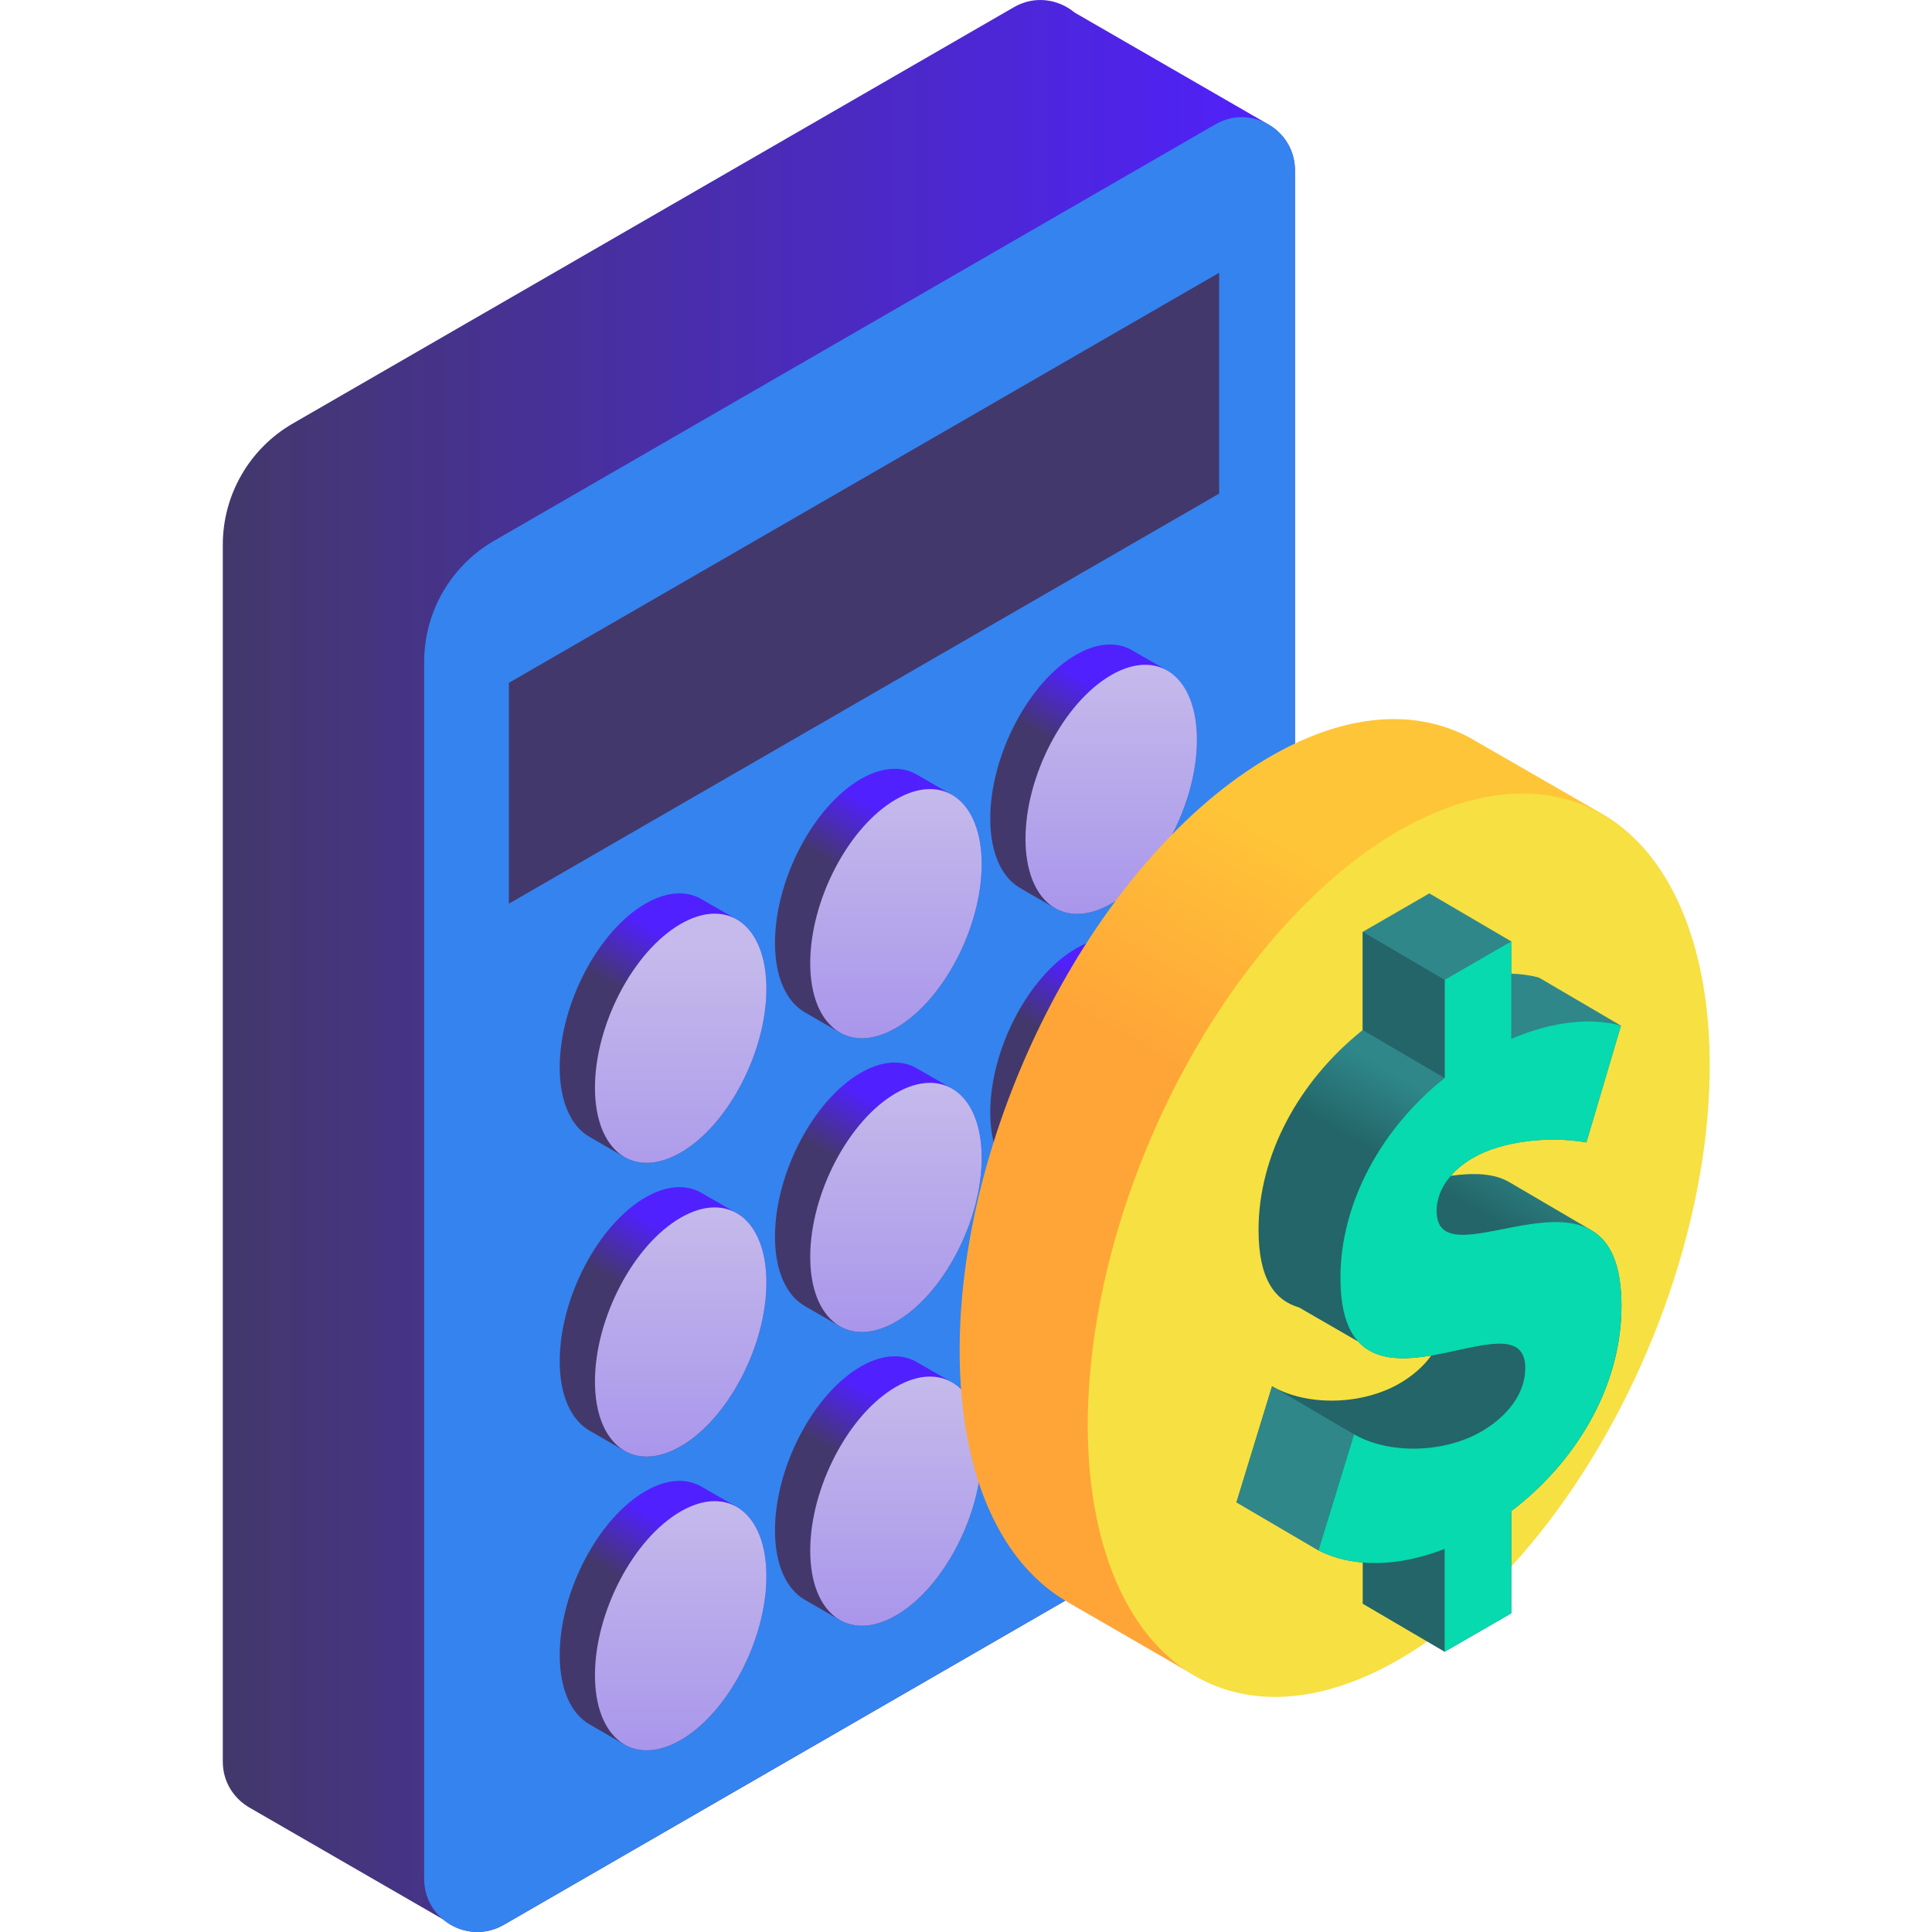 <?xml version="1.0" encoding="UTF-8"?> <svg xmlns="http://www.w3.org/2000/svg" xmlns:xlink="http://www.w3.org/1999/xlink" xmlns:svgjs="http://svgjs.com/svgjs" width="512" height="512" x="0" y="0" viewBox="0 0 512 512" style="enable-background:new 0 0 512 512" xml:space="preserve" class=""> <g> <linearGradient xmlns="http://www.w3.org/2000/svg" id="lg1"> <stop stop-opacity="1" stop-color="#43386b" offset="0"></stop> <stop stop-opacity="1" stop-color="#5120ff" offset="1"></stop> </linearGradient> <linearGradient xmlns="http://www.w3.org/2000/svg" xmlns:xlink="http://www.w3.org/1999/xlink" id="SVGID_1_" gradientUnits="userSpaceOnUse" x1="59.043" x2="343.176" xlink:href="#lg1" y1="255.996" y2="255.996"></linearGradient> <linearGradient xmlns="http://www.w3.org/2000/svg" xmlns:xlink="http://www.w3.org/1999/xlink" id="SVGID_2_" gradientUnits="userSpaceOnUse" x1="177.259" x2="186.596" xlink:href="#lg1" y1="269.791" y2="253.62"></linearGradient> <linearGradient xmlns="http://www.w3.org/2000/svg" id="lg2"> <stop offset="0" stop-color="#a996eb"></stop> <stop offset="1" stop-color="#c5baeb"></stop> </linearGradient> <linearGradient xmlns="http://www.w3.org/2000/svg" xmlns:xlink="http://www.w3.org/1999/xlink" id="SVGID_3_" gradientUnits="userSpaceOnUse" x1="180.387" x2="180.387" xlink:href="#lg2" y1="319.433" y2="251.314"></linearGradient> <linearGradient xmlns="http://www.w3.org/2000/svg" xmlns:xlink="http://www.w3.org/1999/xlink" id="SVGID_4_" gradientUnits="userSpaceOnUse" x1="234.308" x2="243.644" xlink:href="#lg1" y1="236.775" y2="220.604"></linearGradient> <linearGradient xmlns="http://www.w3.org/2000/svg" xmlns:xlink="http://www.w3.org/1999/xlink" id="SVGID_5_" gradientUnits="userSpaceOnUse" x1="237.436" x2="237.436" xlink:href="#lg2" y1="275.148" y2="209.117"></linearGradient> <linearGradient xmlns="http://www.w3.org/2000/svg" xmlns:xlink="http://www.w3.org/1999/xlink" id="SVGID_6_" gradientUnits="userSpaceOnUse" x1="291.356" x2="300.693" xlink:href="#lg1" y1="203.832" y2="187.66"></linearGradient> <linearGradient xmlns="http://www.w3.org/2000/svg" xmlns:xlink="http://www.w3.org/1999/xlink" id="SVGID_7_" gradientUnits="userSpaceOnUse" x1="294.484" x2="294.484" xlink:href="#lg2" y1="242.205" y2="176.173"></linearGradient> <linearGradient xmlns="http://www.w3.org/2000/svg" xmlns:xlink="http://www.w3.org/1999/xlink" id="SVGID_8_" gradientUnits="userSpaceOnUse" x1="177.259" x2="186.596" xlink:href="#lg1" y1="347.636" y2="331.465"></linearGradient> <linearGradient xmlns="http://www.w3.org/2000/svg" xmlns:xlink="http://www.w3.org/1999/xlink" id="SVGID_9_" gradientUnits="userSpaceOnUse" x1="180.387" x2="180.387" xlink:href="#lg2" y1="386.009" y2="319.978"></linearGradient> <linearGradient xmlns="http://www.w3.org/2000/svg" xmlns:xlink="http://www.w3.org/1999/xlink" id="SVGID_10_" gradientUnits="userSpaceOnUse" x1="234.308" x2="243.644" xlink:href="#lg1" y1="314.62" y2="298.449"></linearGradient> <linearGradient xmlns="http://www.w3.org/2000/svg" xmlns:xlink="http://www.w3.org/1999/xlink" id="SVGID_11_" gradientUnits="userSpaceOnUse" x1="237.436" x2="237.436" xlink:href="#lg2" y1="352.993" y2="286.962"></linearGradient> <linearGradient xmlns="http://www.w3.org/2000/svg" xmlns:xlink="http://www.w3.org/1999/xlink" id="SVGID_12_" gradientUnits="userSpaceOnUse" x1="291.356" x2="300.693" xlink:href="#lg1" y1="281.677" y2="265.506"></linearGradient> <linearGradient xmlns="http://www.w3.org/2000/svg" xmlns:xlink="http://www.w3.org/1999/xlink" id="SVGID_13_" gradientUnits="userSpaceOnUse" x1="294.484" x2="294.484" xlink:href="#lg2" y1="320.05" y2="254.018"></linearGradient> <linearGradient xmlns="http://www.w3.org/2000/svg" xmlns:xlink="http://www.w3.org/1999/xlink" id="SVGID_14_" gradientUnits="userSpaceOnUse" x1="177.259" x2="186.596" xlink:href="#lg1" y1="425.481" y2="409.31"></linearGradient> <linearGradient xmlns="http://www.w3.org/2000/svg" xmlns:xlink="http://www.w3.org/1999/xlink" id="SVGID_15_" gradientUnits="userSpaceOnUse" x1="180.387" x2="180.387" xlink:href="#lg2" y1="463.854" y2="397.823"></linearGradient> <linearGradient xmlns="http://www.w3.org/2000/svg" xmlns:xlink="http://www.w3.org/1999/xlink" id="SVGID_16_" gradientUnits="userSpaceOnUse" x1="234.308" x2="243.644" xlink:href="#lg1" y1="392.466" y2="376.294"></linearGradient> <linearGradient xmlns="http://www.w3.org/2000/svg" xmlns:xlink="http://www.w3.org/1999/xlink" id="SVGID_17_" gradientUnits="userSpaceOnUse" x1="237.436" x2="237.436" xlink:href="#lg2" y1="430.838" y2="364.807"></linearGradient> <linearGradient xmlns="http://www.w3.org/2000/svg" xmlns:xlink="http://www.w3.org/1999/xlink" id="SVGID_18_" gradientUnits="userSpaceOnUse" x1="291.356" x2="300.693" xlink:href="#lg1" y1="359.522" y2="343.351"></linearGradient> <linearGradient xmlns="http://www.w3.org/2000/svg" xmlns:xlink="http://www.w3.org/1999/xlink" id="SVGID_19_" gradientUnits="userSpaceOnUse" x1="294.484" x2="294.484" xlink:href="#lg2" y1="397.895" y2="331.863"></linearGradient> <linearGradient xmlns="http://www.w3.org/2000/svg" id="SVGID_20_" gradientUnits="userSpaceOnUse" x1="359.225" x2="393.086" y1="310.366" y2="251.718"> <stop offset="0" stop-color="#ffa538"></stop> <stop offset="1" stop-color="#ffc538"></stop> </linearGradient> <linearGradient xmlns="http://www.w3.org/2000/svg" id="SVGID_21_" gradientUnits="userSpaceOnUse" x1="390.286" x2="400.853" y1="320.848" y2="302.545"> <stop offset="0" stop-color="#236568"></stop> <stop offset="1" stop-color="#2f878a"></stop> </linearGradient> <g xmlns="http://www.w3.org/2000/svg"> <g> <path d="m335.789 32.787.005-.011-51.029-29.461c-4.276-3.559-10.562-4.589-16.058-1.416l-191.115 110.34c-11.478 6.627-18.549 18.874-18.549 32.128v322.477c0 5.205 2.72 9.453 6.574 11.88l-.007.016.239.138c.158.095.316.186.477.276l51.107 29.506c4.277 3.574 10.573 4.612 16.079 1.434l191.115-110.34c11.478-6.627 18.549-18.874 18.549-32.128v-322.477c0-5.566-3.104-10.042-7.387-12.362z" fill="url(#SVGID_1_)" data-original="url(#SVGID_1_)" style=""></path> <path d="m130.952 143.302 191.115-110.34c9.382-5.416 21.108 1.354 21.108 12.187v322.477c0 13.254-7.071 25.501-18.549 32.128l-191.115 110.34c-9.381 5.416-21.108-1.354-21.108-12.187v-322.477c.001-13.254 7.071-25.501 18.549-32.128z" fill="#3483ef" data-original="#7662bd" style="" class=""></path> <path d="m134.859 180.958 188.228-108.674v58.524l-188.228 108.673z" fill="#43386b" data-original="#43386b" style="" class=""></path> <g> <path d="m195.519 243.826.001-.002-9.968-5.738-.001.001c-3.935-2.085-8.989-1.788-14.503 1.396-12.546 7.243-22.717 26.677-22.717 43.405 0 9.197 3.078 15.653 7.931 18.406l-.003.007 9.107 5.258.009-.019c4.003 2.393 9.255 2.22 15.01-1.103 12.546-7.244 22.717-26.677 22.717-43.405.002-8.977-2.929-15.346-7.583-18.206z" fill="url(#SVGID_2_)" data-original="url(#SVGID_2_)" style=""></path> <path d="m203.104 262.032c0-16.729-10.171-24.417-22.717-17.174-12.546 7.244-22.717 26.677-22.717 43.405 0 16.729 10.171 24.418 22.717 17.174 12.546-7.243 22.717-26.676 22.717-43.405z" fill="url(#SVGID_3_)" data-original="url(#SVGID_3_)" style=""></path> </g> <g> <path d="m252.568 210.811.001-.002-9.968-5.738-.001.002c-3.935-2.085-8.989-1.788-14.503 1.396-12.546 7.244-22.717 26.677-22.717 43.405 0 9.197 3.078 15.653 7.931 18.406l-.003.007 9.107 5.258.009-.02c4.003 2.393 9.255 2.22 15.01-1.103 12.546-7.244 22.717-26.677 22.717-43.406.002-8.977-2.93-15.345-7.583-18.205z" fill="url(#SVGID_4_)" data-original="url(#SVGID_4_)" style=""></path> <path d="m260.153 229.016c0-16.729-10.171-24.418-22.717-17.174s-22.717 26.677-22.717 43.405 10.171 24.417 22.717 17.174 22.717-26.676 22.717-43.405z" fill="url(#SVGID_5_)" data-original="url(#SVGID_5_)" style=""></path> </g> <g> <path d="m309.617 177.867.001-.002-9.968-5.738-.001.001c-3.935-2.085-8.989-1.788-14.503 1.396-12.546 7.244-22.717 26.677-22.717 43.406 0 9.197 3.078 15.653 7.931 18.406l-.003.007 9.107 5.258.009-.019c4.003 2.393 9.255 2.22 15.01-1.103 12.546-7.244 22.717-26.677 22.717-43.406.001-8.977-2.93-15.346-7.583-18.206z" fill="url(#SVGID_6_)" data-original="url(#SVGID_6_)" style=""></path> <path d="m317.201 196.073c0-16.728-10.171-24.417-22.717-17.174-12.546 7.244-22.717 26.677-22.717 43.405s10.171 24.417 22.717 17.174 22.717-26.677 22.717-43.405z" fill="url(#SVGID_7_)" data-original="url(#SVGID_7_)" style=""></path> </g> <g> <path d="m195.519 321.672.001-.002-9.968-5.738-.001.001c-3.935-2.085-8.989-1.788-14.503 1.396-12.546 7.243-22.717 26.677-22.717 43.405 0 9.197 3.078 15.653 7.931 18.406l-.003.007 9.107 5.258.009-.02c4.003 2.393 9.255 2.22 15.01-1.103 12.546-7.244 22.717-26.677 22.717-43.405.002-8.977-2.929-15.346-7.583-18.205z" fill="url(#SVGID_8_)" data-original="url(#SVGID_8_)" style=""></path> <path d="m203.104 339.877c0-16.729-10.171-24.418-22.717-17.174s-22.717 26.677-22.717 43.405 10.171 24.417 22.717 17.174 22.717-26.676 22.717-43.405z" fill="url(#SVGID_9_)" data-original="url(#SVGID_9_)" style=""></path> </g> <g> <path d="m252.568 288.656.001-.002-9.968-5.738-.001.002c-3.935-2.085-8.989-1.788-14.503 1.396-12.546 7.244-22.717 26.677-22.717 43.405 0 9.197 3.078 15.653 7.931 18.406l-.003.007 9.107 5.258.009-.02c4.003 2.393 9.255 2.22 15.01-1.103 12.546-7.244 22.717-26.677 22.717-43.405.002-8.977-2.93-15.346-7.583-18.206z" fill="url(#SVGID_10_)" data-original="url(#SVGID_10_)" style=""></path> <path d="m260.153 306.862c0-16.729-10.171-24.418-22.717-17.174s-22.717 26.677-22.717 43.405 10.171 24.418 22.717 17.174 22.717-26.677 22.717-43.405z" fill="url(#SVGID_11_)" data-original="url(#SVGID_11_)" style=""></path> </g> <g> <path d="m309.617 255.712.001-.002-9.968-5.738-.001.001c-3.935-2.085-8.989-1.788-14.503 1.396-12.546 7.244-22.717 26.677-22.717 43.406 0 9.197 3.078 15.653 7.931 18.406l-.003.007 9.107 5.258.009-.019c4.003 2.393 9.255 2.22 15.01-1.103 12.546-7.244 22.717-26.677 22.717-43.406.001-8.977-2.93-15.346-7.583-18.206z" fill="url(#SVGID_12_)" data-original="url(#SVGID_12_)" style=""></path> <path d="m317.201 273.918c0-16.728-10.171-24.417-22.717-17.174-12.546 7.244-22.717 26.677-22.717 43.405 0 16.729 10.171 24.418 22.717 17.174 12.546-7.243 22.717-26.676 22.717-43.405z" fill="url(#SVGID_13_)" data-original="url(#SVGID_13_)" style=""></path> </g> <g> <path d="m195.519 399.517.001-.002-9.968-5.738-.001.001c-3.935-2.085-8.989-1.788-14.503 1.396-12.546 7.243-22.717 26.677-22.717 43.405 0 9.197 3.078 15.653 7.931 18.406l-.003.007 9.107 5.258.009-.02c4.003 2.393 9.255 2.22 15.01-1.103 12.546-7.244 22.717-26.677 22.717-43.405.002-8.976-2.929-15.345-7.583-18.205z" fill="url(#SVGID_14_)" data-original="url(#SVGID_14_)" style=""></path> <path d="m203.104 417.723c0-16.728-10.171-24.418-22.717-17.174s-22.717 26.677-22.717 43.405c0 16.729 10.171 24.418 22.717 17.174s22.717-26.677 22.717-43.405z" fill="url(#SVGID_15_)" data-original="url(#SVGID_15_)" style=""></path> </g> <g> <path d="m252.568 366.501.001-.002-9.968-5.738-.001.002c-3.935-2.085-8.989-1.788-14.503 1.396-12.546 7.244-22.717 26.677-22.717 43.405 0 9.197 3.078 15.653 7.931 18.406l-.003.007 9.107 5.258.009-.02c4.003 2.393 9.255 2.22 15.01-1.103 12.546-7.244 22.717-26.677 22.717-43.405.002-8.977-2.93-15.346-7.583-18.206z" fill="url(#SVGID_16_)" data-original="url(#SVGID_16_)" style=""></path> <path d="m260.153 384.707c0-16.728-10.171-24.417-22.717-17.174-12.546 7.244-22.717 26.677-22.717 43.405 0 16.729 10.171 24.418 22.717 17.174 12.546-7.243 22.717-26.677 22.717-43.405z" fill="url(#SVGID_17_)" data-original="url(#SVGID_17_)" style=""></path> </g> <g> <path d="m309.617 333.557.001-.002-9.968-5.738-.001.001c-3.935-2.085-8.989-1.788-14.503 1.396-12.546 7.244-22.717 26.677-22.717 43.405 0 9.197 3.078 15.653 7.931 18.406l-.003.007 9.107 5.258.009-.019c4.003 2.393 9.255 2.22 15.01-1.103 12.546-7.244 22.717-26.677 22.717-43.405.001-8.977-2.93-15.346-7.583-18.206z" fill="url(#SVGID_18_)" data-original="url(#SVGID_18_)" style=""></path> <path d="m317.201 351.763c0-16.729-10.171-24.418-22.717-17.174s-22.717 26.677-22.717 43.405 10.171 24.417 22.717 17.174 22.717-26.676 22.717-43.405z" fill="url(#SVGID_19_)" data-original="url(#SVGID_19_)" style=""></path> </g> </g> <g> <path d="m425.45 216.2.004-.008-36.15-20.812-.002.006c-14.27-7.562-32.6-6.485-52.599 5.062-45.502 26.271-82.389 96.75-82.389 157.42 0 33.355 11.164 56.77 28.765 66.754l-.012.027 33.03 19.069.034-.071c14.518 8.678 33.565 8.052 54.438-3.999 45.503-26.271 82.389-96.75 82.389-157.42-.001-32.558-10.632-55.656-27.508-66.028z" fill="url(#SVGID_20_)" data-original="url(#SVGID_20_)" style=""></path> <ellipse cx="370.568" cy="329.795" fill="#f7e041" rx="126.483" ry="71.556" transform="matrix(.392 -.92 .92 .392 -77.992 541.643)" data-original="#f7e041" style="" class=""></ellipse> <g> <path d="m421.846 326.096-21.451-12.574c-4.354-2.728-10.096-2.715-15.911-1.919 1.58-1.819 3.59-3.441 5.927-4.789 7.7-4.446 20.178-5.809 30.001-4.047l9.159-30.952-21.707-12.725c-2.256-.635-4.736-.978-7.365-1.064v-8.542l-21.707-12.725-17.655 10.193v26.018c-16.992 13.527-27.611 33.287-27.611 52.933 0 13.279 4.486 18.78 10.739 20.586l15.693 9.06c4.594 5.053 11.942 4.928 19.346 3.678-2.023 2.844-4.922 5.39-8.476 7.443-9.691 5.595-24.161 6.162-33.718.705l-9.426 30.752 21.707 12.725c3.481 1.801 7.455 2.875 11.746 3.234v10.923l21.707 12.725 17.656-10.194v-27.08c16.726-12.666 29.206-32.615 29.206-54.385-.001-11.314-3.156-17.18-7.86-19.979z" fill="url(#SVGID_21_)" data-original="url(#SVGID_21_)" style=""></path> <g> <path d="m400.499 400.46v27.08l-17.655 10.193v-27.257c-12.478 4.903-24.559 4.975-33.453.376l9.426-30.753c9.557 5.456 24.027 4.89 33.718-.705 7.168-4.138 11.682-10.284 11.682-16.833 0-21.063-48.984 19.962-48.984-23.933 0-19.646 10.619-39.406 27.611-52.933v-26.018l17.655-10.193v25.841c10.886-4.692 21.24-5.714 29.071-3.51l-9.159 30.952c-9.824-1.762-22.301-.399-30.001 4.047-5.84 3.372-9.689 8.426-9.689 14.09 0 20.531 48.984-19.431 48.984 25.172 0 21.77-12.479 41.718-29.206 54.384z" fill="#06daae" data-original="#06daae" style="" class=""></path> </g> <path d="m361.138 272.969 21.707 12.725v-26.018l-21.707-12.725z" fill="#236568" data-original="#236568" style=""></path> <path d="m358.818 380.099-21.707-12.725-9.426 30.752 21.707 12.725z" fill="#2f878a" data-original="#2f878a" style=""></path> </g> </g> </g> </g> </svg> 